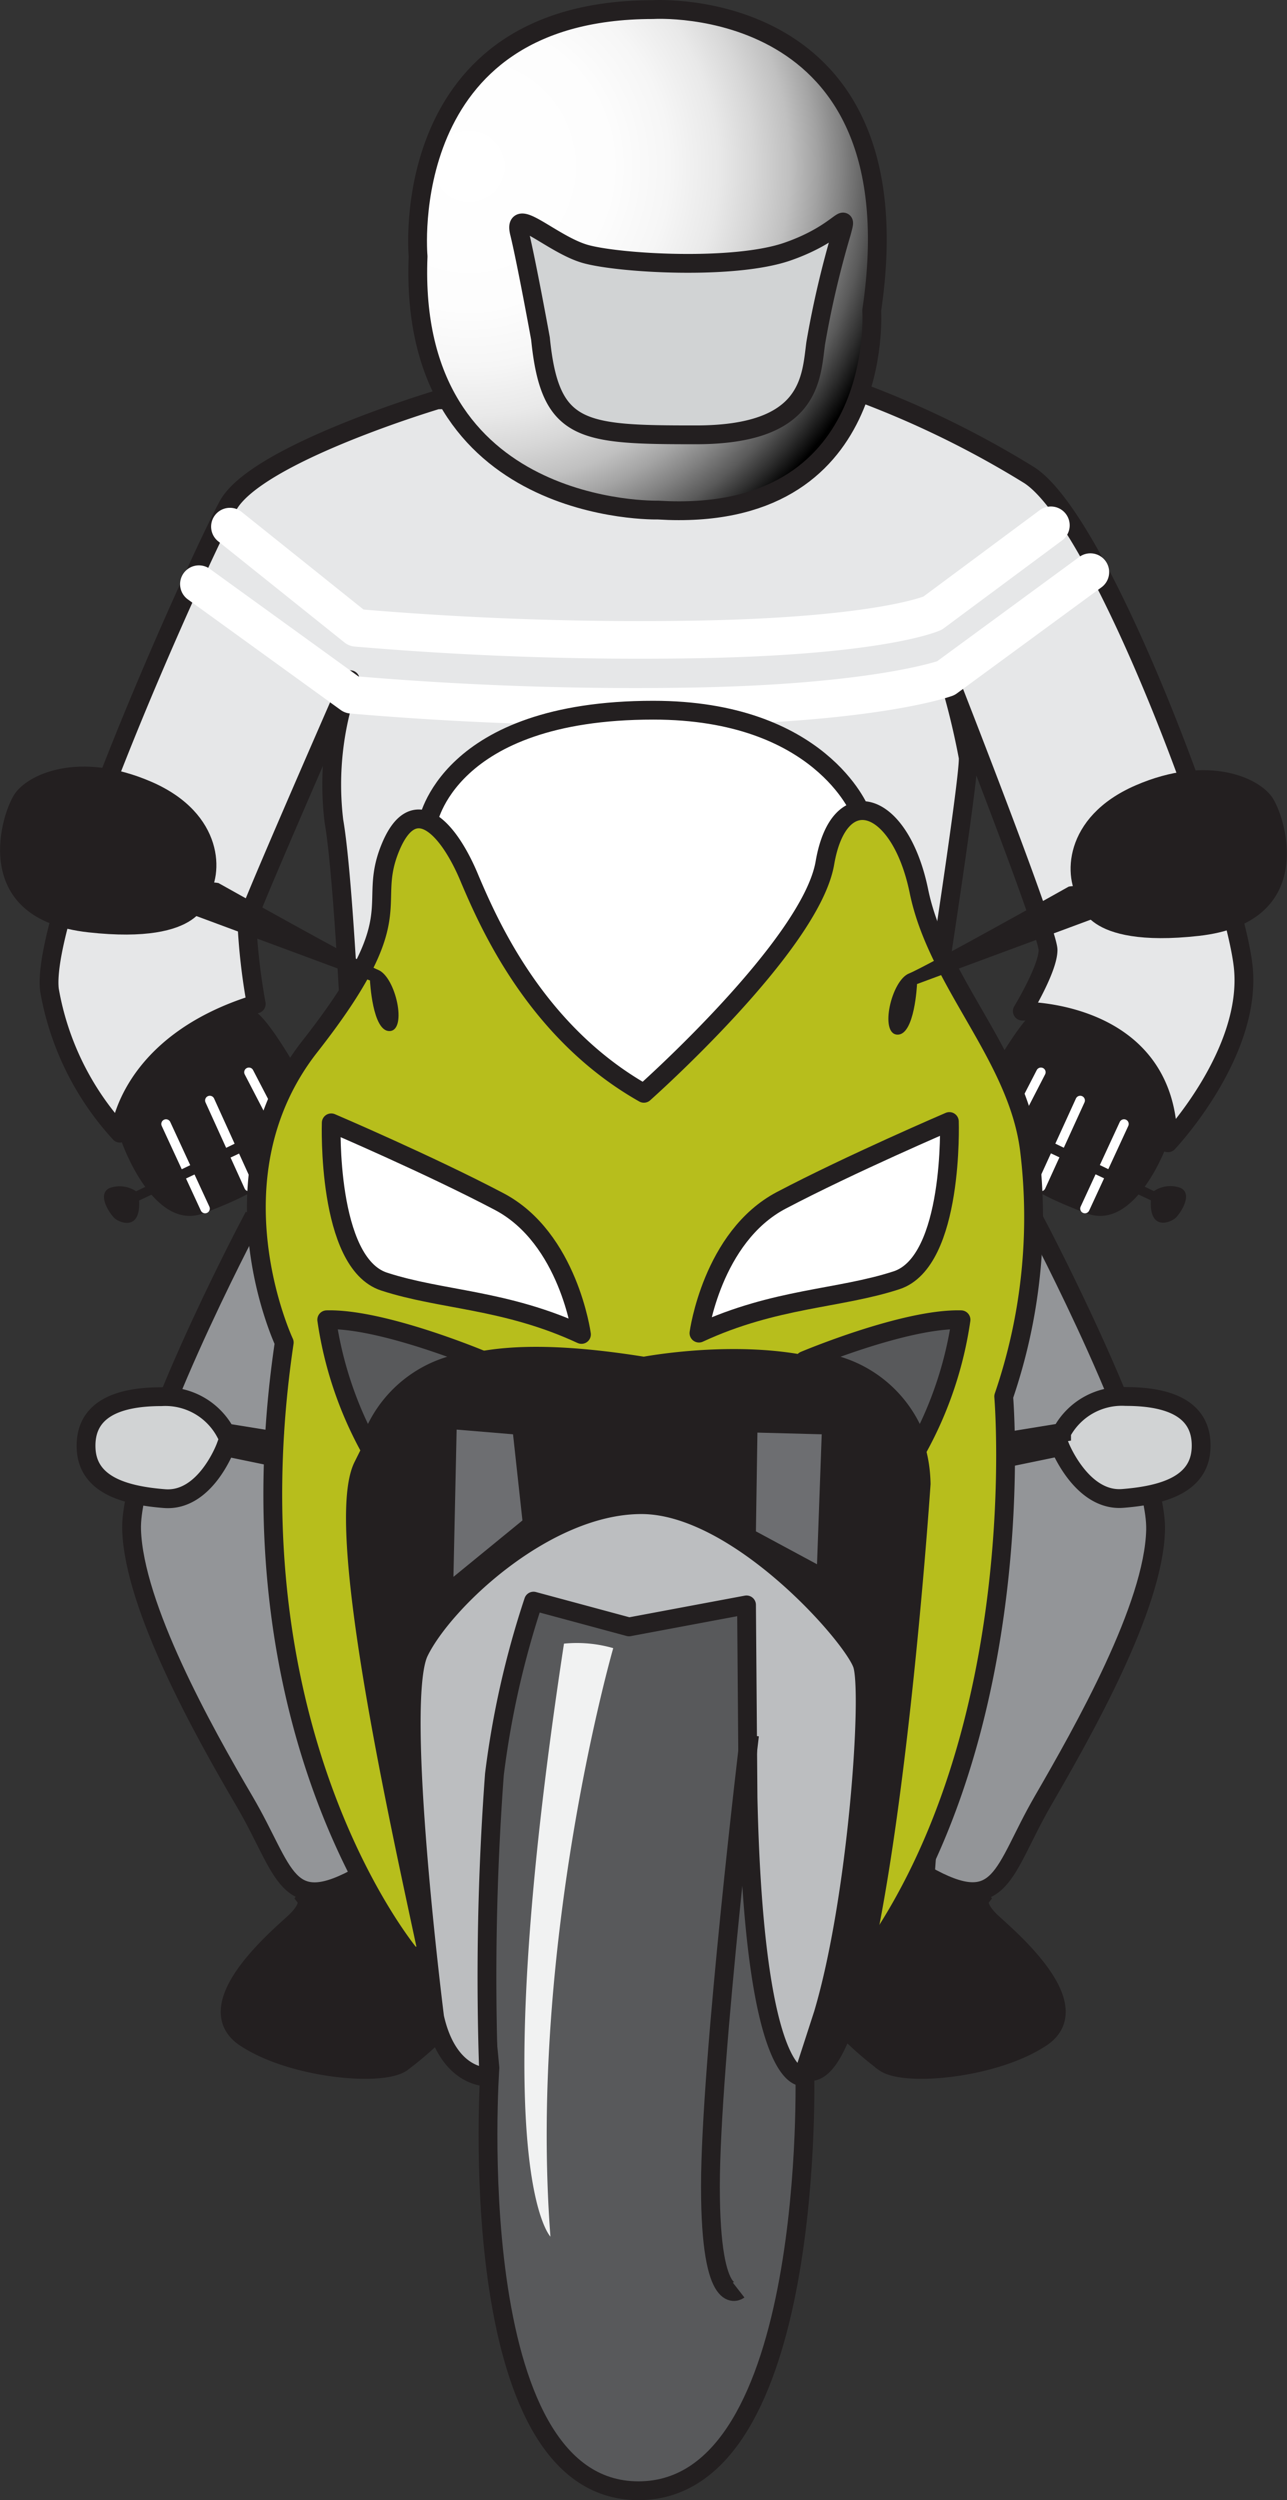 <svg xmlns="http://www.w3.org/2000/svg" xmlns:xlink="http://www.w3.org/1999/xlink" viewBox="0 0 68.46 132.93"><rect x="0" y="0" width="68.46" height="132.93" fill="#333333" stroke="none"/><defs><style>.cls-1{isolation:isolate;}.cls-2,.cls-6{fill:#231f20;}.cls-10,.cls-11,.cls-12,.cls-13,.cls-14,.cls-17,.cls-18,.cls-2,.cls-3,.cls-4,.cls-8,.cls-9{stroke:#231f20;}.cls-3{fill:#939598;}.cls-4{fill:#e6e7e8;}.cls-10,.cls-12,.cls-17,.cls-18,.cls-4,.cls-5,.cls-7,.cls-8,.cls-9{stroke-linecap:round;stroke-linejoin:round;}.cls-13,.cls-5,.cls-7{fill:none;}.cls-5,.cls-7{stroke:#fff;}.cls-5{stroke-width:2px;mix-blend-mode:overlay;}.cls-7{stroke-width:0.5px;}.cls-8{fill:#fff;}.cls-9{fill:#b7be1c;}.cls-10,.cls-11{fill:#58595b;}.cls-12{fill:#bcbec0;}.cls-14,.cls-18{fill:#d1d3d4;}.cls-15{fill:#6d6e71;}.cls-16{fill:#f1f2f2;}.cls-17{fill:url(#radial-gradient);}</style><radialGradient id="radial-gradient" cx="24.95" cy="8.85" r="23.68" gradientUnits="userSpaceOnUse"><stop offset="0" stop-color="#fff"/><stop offset="0.32" stop-color="#fdfdfd"/><stop offset="0.45" stop-color="#f6f6f6"/><stop offset="0.56" stop-color="#e9e9e9"/><stop offset="0.64" stop-color="#d7d7d7"/><stop offset="0.72" stop-color="silver"/><stop offset="0.78" stop-color="#a4a4a4"/><stop offset="0.84" stop-color="#818181"/><stop offset="0.9" stop-color="#5a5a5a"/><stop offset="0.95" stop-color="#2f2f2f"/><stop offset="1"/></radialGradient></defs><title>tspmh-2015v5-pg16-img1-01</title><g class="cls-1"><g id="Layer_1" data-name="Layer 1"><path class="cls-2" d="M16.29,100.93s.33.42-.67,1.33-5.08,4.42-2.58,6.08,7.25,2.08,8.33,1.33a18.21,18.21,0,0,0,2.33-2.08S24.46,89.93,16.29,100.93Z"/><path class="cls-2" d="M52.14,100.93s-.33.42.67,1.33,5.08,4.42,2.58,6.08-7.25,2.08-8.33,1.33a18.21,18.21,0,0,1-2.33-2.08S44,89.93,52.14,100.93Z"/><path class="cls-3" d="M55.14,65.09s6.42,12.17,6.33,16.25-3.83,10.67-6,14.42S53.3,102,49.22,99.68C49.22,99.68,51.39,66.93,55.14,65.09Z"/><path class="cls-3" d="M13.29,65.09S6.87,77.26,7,81.34,10.79,92,13,95.76s2.17,6.25,6.25,3.92C19.21,99.68,17,66.93,13.29,65.09Z"/><path class="cls-4" d="M23.25,21.26s-9.62,2.87-11.12,5.62-10,21.5-9.5,25.75a15.07,15.07,0,0,0,3.75,7.62s.38-4.75,7.25-6.87a32.8,32.8,0,0,1-.5-4.37c.13-.62,5.5-12.87,5.5-12.87a16.27,16.27,0,0,0-.87,7.5c.63,3.62,1.13,16.62,1.13,16.62H48.62s3-18.87,2.88-20a40.21,40.21,0,0,0-1-4.12s5.25,13.37,5.25,14.37-1.37,3.25-1.37,3.25,7.75-.12,7.75,7c0,0,4.5-4.75,4-9.37s-7.37-23.5-11.37-26.12a51,51,0,0,0-9.25-4.5Z"/><path class="cls-5" d="M12.23,28l6.72,5.38A177.35,177.35,0,0,0,36.88,34c10-.16,12.73-1.4,12.73-1.4l6.29-4.67"/><path class="cls-5" d="M10.58,31.06l8.13,5.88a177.34,177.34,0,0,0,17.94.62c10-.16,13.66-1.5,13.66-1.5L58,30.42"/><path class="cls-6" d="M62.12,60.76s-1.67,4.75-4.33,3.75S54.71,63,54.71,63s-.42-4.83-1.58-6.67c0,0,1.42-2.42,2-2.58S62.29,54.67,62.12,60.76Z"/><line class="cls-7" x1="59.79" y1="59.76" x2="57.71" y2="64.26"/><line class="cls-7" x1="57.46" y1="58.51" x2="55.37" y2="63.09"/><line class="cls-7" x1="55.37" y1="57.01" x2="54.04" y2="59.59"/><path class="cls-6" d="M54.46,60l6.92,3.33a1.57,1.57,0,0,1,1.42-.17c.67.33,0,1.33-.25,1.58s-1.42.75-1.33-.92l-6.75-3.17Z"/><path class="cls-6" d="M6.49,60.76s1.67,4.75,4.33,3.75S13.91,63,13.91,63s.42-4.83,1.58-6.67c0,0-1.42-2.42-2-2.58S6.33,54.67,6.49,60.76Z"/><line class="cls-7" x1="8.83" y1="59.76" x2="10.91" y2="64.26"/><line class="cls-7" x1="11.16" y1="58.51" x2="13.24" y2="63.09"/><line class="cls-7" x1="13.24" y1="57.01" x2="14.58" y2="59.59"/><path class="cls-6" d="M14.16,60,7.24,63.34a1.57,1.57,0,0,0-1.42-.17c-.67.33,0,1.33.25,1.58s1.42.75,1.33-.92l6.75-3.17Z"/><path class="cls-8" d="M45.75,43.13s-2.12-5.37-11-5.37c-11,0-12,6-12,6l.9,6.15L33.85,61.45l12.67-17Z"/><path class="cls-9" d="M34.25,58.13s8.88-7.87,9.63-12.25,4-3.37,5,1.5,5.25,8.75,5.88,13.75a29.37,29.37,0,0,1-1.37,13.12s1.5,17.62-7.12,29.75H21.87S12,92.38,15.12,71.38c0,0-4.12-8.75,1.37-15.75s3-7.37,4.25-10.5S23.87,44,25,46.76C26,49.1,28.5,54.88,34.25,58.13Z"/><path class="cls-8" d="M30.93,70.95s-.69-5.12-4.37-7.06-8.94-4.19-8.94-4.19-.25,7.44,2.81,8.44S26.87,69.07,30.93,70.95Z"/><path class="cls-10" d="M42.79,72.34s5.33-2.25,8.33-2.17a20.08,20.08,0,0,1-2.25,6.75A6.45,6.45,0,0,0,42.79,72.34Z"/><path class="cls-10" d="M25.71,72.34s-5.33-2.25-8.33-2.17a20.08,20.08,0,0,0,2.25,6.75A6.45,6.45,0,0,1,25.71,72.34Z"/><path class="cls-8" d="M37.18,70.88s.69-5.12,4.38-7.06,8.94-4.19,8.94-4.19.25,7.44-2.81,8.44S41.24,69,37.18,70.88Z"/><path class="cls-6" d="M19.68,52.13s.13,2.75,1.06,2.69.31-2.87-.62-3.25-8.5-4.62-8.5-4.62-2.25-.44-1.19,1.75Z"/><path class="cls-6" d="M11,47.76s-.12,2.5-6.31,1.81-4.75-6-3.94-7.31c.68-1.09,3.44-2.37,7.31-.69S11.93,46.51,11,47.76Z"/><path class="cls-6" d="M48.78,52.32s-.12,2.75-1.06,2.69-.31-2.87.63-3.25,8.5-4.62,8.5-4.62,2.25-.44,1.19,1.75Z"/><path class="cls-6" d="M57.46,47.95s.13,2.5,6.31,1.81,4.75-6,3.94-7.31c-.68-1.09-3.44-2.37-7.31-.69S56.53,46.7,57.46,47.95Z"/><path class="cls-2" d="M26.06,109.95s-2,1-2.69-3-5.94-25.25-4.06-29,3.25-7.19,14.94-5.31c0,0,14.56-2.81,14.75,6.25,0,0-2.19,32.88-6.19,31.19s-3-24.19-3-24.19.44-1.31-2-.44-4.25,1.25-6.19.63a16.68,16.68,0,0,0-3.25-.94S25.12,89.88,26.06,109.95Z"/><path class="cls-11" d="M26.06,109.95s-1.6,22.48,7.9,22.48,8.85-22.35,8.85-22.35,6.65-27-7.85-27.81S24.83,96.13,26.06,109.95Z"/><path class="cls-12" d="M23.12,107.26S21,90.51,22.29,87.84,29,80,34.12,80s11.25,7,11.75,8.5-.25,12.42-2.08,18.58l-1.08,3.33s-2.58.58-2.92-14.83l-.08-10.25-6.25,1.17-5.08-1.37a47.81,47.81,0,0,0-2.08,9.21A146.32,146.32,0,0,0,26,110.43S23.87,110.59,23.12,107.26Z"/><path class="cls-13" d="M39.29,121.76s-1.5,1.17-1.5-5.5,2.08-24,2.08-24"/><path class="cls-14" d="M14.54,76.59,12,76.18a3.63,3.63,0,0,0-3.42-1.92c-2.58,0-4.08.83-4,2.75s2,2.5,4.17,2.67S12,76.93,12,76.93l2.42.5Z"/><path class="cls-14" d="M53.89,76.59l2.58-.42a3.63,3.63,0,0,1,3.42-1.92c2.58,0,4.08.83,4,2.75s-2,2.5-4.17,2.67-3.33-2.75-3.33-2.75l-2.42.5Z"/><polygon class="cls-15" points="24.29 76.01 27.29 76.26 27.79 80.84 24.12 83.84 24.29 76.01"/><polygon class="cls-6" points="23.21 82.59 23.21 84.67 23.71 84.09 23.71 82.34 23.21 82.59"/><polygon class="cls-15" points="40.29 76.17 43.71 76.26 43.46 83.17 40.21 81.42 40.29 76.17"/><polygon class="cls-6" points="44.37 81.42 44.12 84.17 44.87 84.51 44.96 81.34 44.37 81.42"/><polygon class="cls-6" points="44.62 79.92 44.71 80.67 45.12 80.59 44.96 79.84 44.62 79.92"/><path class="cls-16" d="M30,87.39a7,7,0,0,1,2.62.24s-4.53,15.73-3.34,31.29C29.29,118.92,25.72,115.43,30,87.39Z"/><path class="cls-17" d="M35,27.12s-13.33.35-12.76-13.49c0,0-1.23-13.12,12.5-13.12,0,0,14.14-.91,11.63,16C46.37,16.51,47.14,27.87,35,27.12Z"/><path class="cls-18" d="M28.75,18s-.75-4.12-1.12-5.62,1.75.62,3.5,1.12,7.88.87,10.75-.12,3.25-2.37,2.88-1a51.37,51.37,0,0,0-1.37,5.87c-.25,1.87-.25,4.87-6.37,4.87S29.25,23,28.75,18Z"/></g></g></svg>